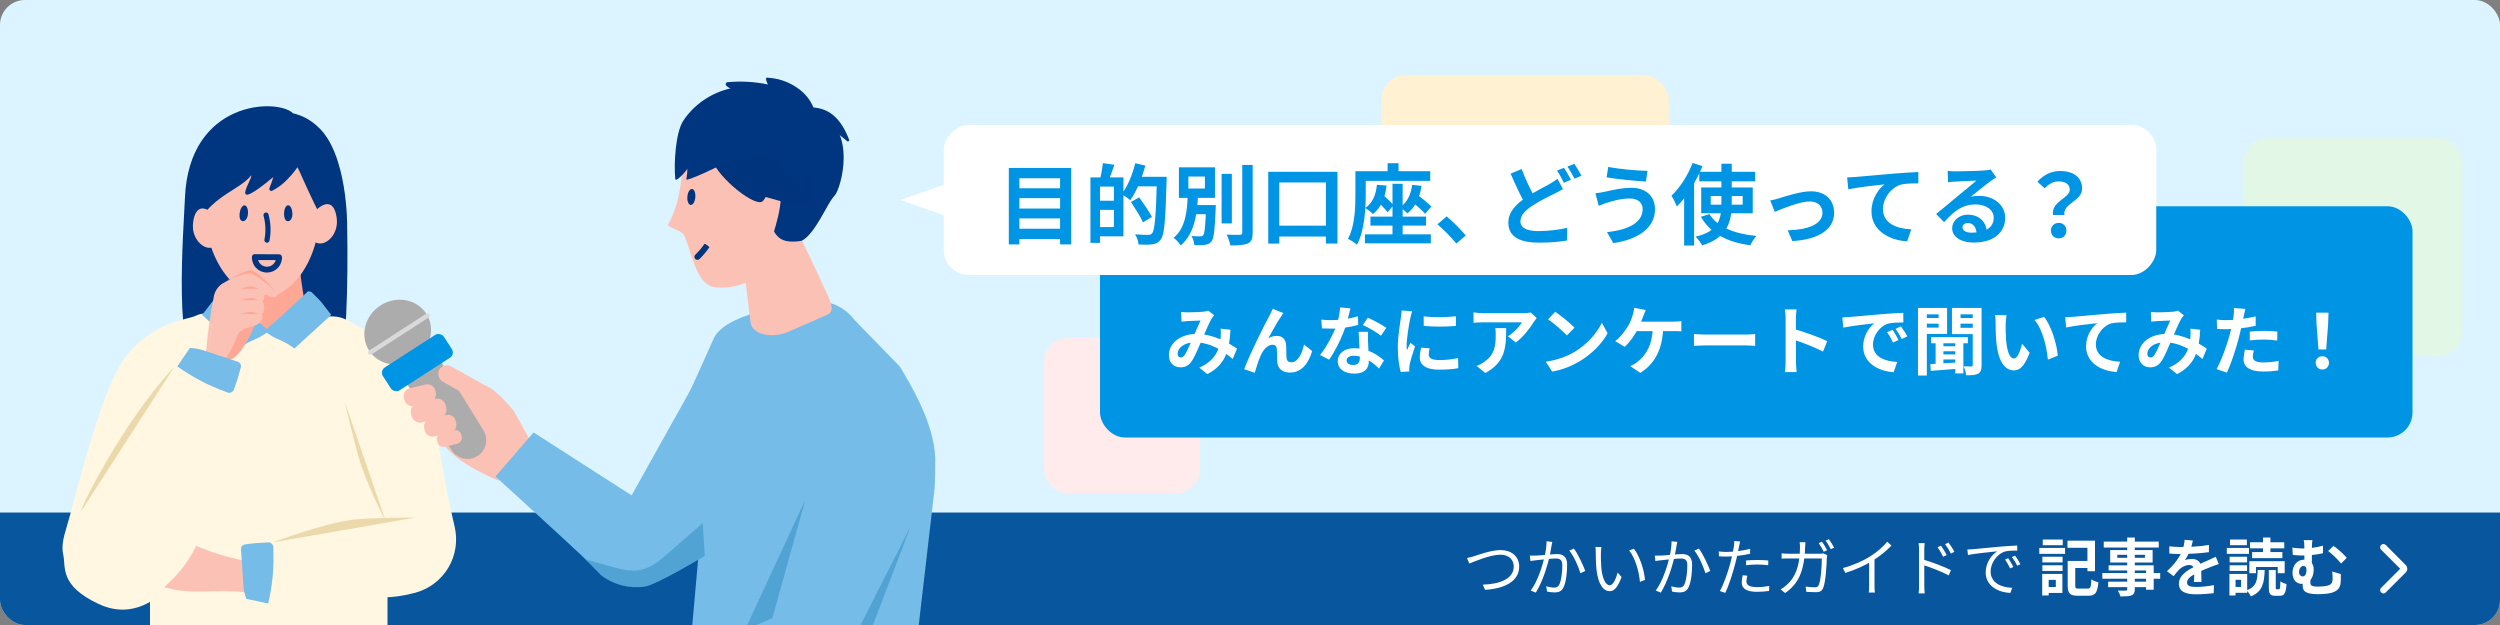 <svg width="400" height="100" viewBox="0 0 400 100" fill="none" xmlns="http://www.w3.org/2000/svg">
<rect x="0" y="0" width="400" height="100" fill="#808080" stroke="none"/>
<g clip-path="url(#clip0_24_465)">
<rect width="400" height="100" rx="4" fill="#DCF4FF"/>
<rect width="400" height="18" transform="translate(0 82)" fill="#07569E"/>
<path d="M234.72 89.28C235.09 89.22 235.45 89.11 235.83 89C236.67 88.73 238.64 88.01 240.1 88.01C241.75 88.01 243.07 88.97 243.07 90.64C243.07 93.04 240.69 94.19 237.61 94.37L237.25 93.54C239.86 93.47 242.2 92.67 242.2 90.63C242.2 89.58 241.43 88.75 240.08 88.75C238.43 88.75 235.89 89.85 235.09 90.17L234.72 89.28ZM248.37 86.7C248.33 86.89 248.29 87.1 248.25 87.3C248.19 87.66 248.05 88.48 247.92 89.1C247.58 90.5 246.86 92.99 245.73 94.82L244.92 94.49C246.06 92.97 246.86 90.3 247.13 89.07C247.31 88.28 247.45 87.38 247.45 86.61L248.37 86.7ZM251.82 87.77C252.44 88.58 253.31 90.42 253.64 91.35L252.87 91.72C252.57 90.69 251.79 88.92 251.09 88.1L251.82 87.77ZM244.77 88.9C245.09 88.91 245.35 88.91 245.67 88.9C246.41 88.88 248.44 88.65 249.12 88.65C250.01 88.65 250.74 88.99 250.74 90.35C250.74 91.54 250.58 93.13 250.17 93.96C249.85 94.63 249.35 94.79 248.71 94.79C248.32 94.79 247.85 94.72 247.53 94.65L247.4 93.81C247.82 93.94 248.34 94.02 248.62 94.02C248.99 94.02 249.29 93.94 249.5 93.5C249.82 92.83 249.97 91.52 249.97 90.44C249.97 89.53 249.55 89.36 248.91 89.36C248.24 89.36 246.37 89.58 245.76 89.64C245.53 89.67 245.11 89.72 244.86 89.76L244.77 88.9ZM256.23 87.53C256.18 87.76 256.15 88.24 256.14 88.5C256.13 89.12 256.14 90.04 256.21 90.86C256.38 92.53 256.86 93.64 257.58 93.64C258.09 93.64 258.56 92.61 258.82 91.61L259.45 92.32C258.84 94.01 258.24 94.59 257.56 94.59C256.61 94.59 255.71 93.65 255.43 91.06C255.34 90.2 255.32 88.98 255.32 88.4C255.32 88.17 255.32 87.74 255.26 87.51L256.23 87.53ZM261.43 87.8C262.33 88.96 263.05 91.09 263.2 92.78L262.39 93.1C262.22 91.3 261.61 89.24 260.66 88.07L261.43 87.8ZM268.37 86.7C268.33 86.89 268.29 87.1 268.25 87.3C268.19 87.66 268.05 88.48 267.92 89.1C267.58 90.5 266.86 92.99 265.73 94.82L264.92 94.49C266.06 92.97 266.86 90.3 267.13 89.07C267.31 88.28 267.45 87.38 267.45 86.61L268.37 86.7ZM271.82 87.77C272.44 88.58 273.31 90.42 273.64 91.35L272.87 91.72C272.57 90.69 271.79 88.92 271.09 88.1L271.82 87.77ZM264.77 88.9C265.09 88.91 265.35 88.91 265.67 88.9C266.41 88.88 268.44 88.65 269.12 88.65C270.01 88.65 270.74 88.99 270.74 90.35C270.74 91.54 270.58 93.13 270.17 93.96C269.85 94.63 269.35 94.79 268.71 94.79C268.32 94.79 267.85 94.72 267.53 94.65L267.4 93.81C267.82 93.94 268.34 94.02 268.62 94.02C268.99 94.02 269.29 93.94 269.5 93.5C269.82 92.83 269.97 91.52 269.97 90.44C269.97 89.53 269.55 89.36 268.91 89.36C268.24 89.36 266.37 89.58 265.76 89.64C265.53 89.67 265.11 89.72 264.86 89.76L264.77 88.9ZM278.42 86.64C278.36 86.86 278.29 87.24 278.25 87.43C278.1 88.15 277.89 89.28 277.61 90.28C277.25 91.7 276.58 93.77 276.05 94.86L275.18 94.57C275.78 93.53 276.48 91.5 276.86 90.09C277.1 89.17 277.36 87.91 277.43 87.39C277.47 87.11 277.49 86.77 277.47 86.56L278.42 86.64ZM276.21 88.31C277.31 88.31 278.78 88.13 280.02 87.82V88.6C278.78 88.88 277.27 89.05 276.19 89.05C275.75 89.05 275.4 89.04 275.03 89.01L275.01 88.23C275.48 88.29 275.84 88.31 276.21 88.31ZM279.37 89.68C279.89 89.63 280.56 89.6 281.2 89.6C281.78 89.6 282.39 89.62 282.93 89.68L282.91 90.44C282.39 90.38 281.81 90.32 281.22 90.32C280.6 90.32 279.98 90.36 279.37 90.43V89.68ZM279.57 92.11C279.49 92.44 279.43 92.75 279.43 93.01C279.43 93.48 279.7 93.94 281.12 93.94C281.78 93.94 282.46 93.87 283.08 93.75L283.05 94.55C282.51 94.63 281.84 94.69 281.11 94.69C279.54 94.69 278.68 94.21 278.68 93.22C278.68 92.84 278.74 92.46 278.83 92.04L279.57 92.11ZM291.52 86.67C291.77 87.03 292.14 87.63 292.34 88.04L291.8 88.28C291.6 87.87 291.26 87.27 290.99 86.89L291.52 86.67ZM292.62 86.27C292.89 86.63 293.27 87.26 293.46 87.63L292.92 87.87C292.7 87.43 292.38 86.87 292.1 86.49L292.62 86.27ZM288.87 86.75C288.85 86.98 288.83 87.32 288.82 87.56C288.69 91.64 287.59 93.51 285.62 94.89L284.89 94.3C285.21 94.13 285.61 93.84 285.91 93.56C287.16 92.43 287.98 90.74 288 87.58C288 87.35 287.98 86.99 287.94 86.75H288.87ZM292.35 88.83C292.32 89 292.3 89.19 292.29 89.32C292.26 90.28 292.13 93.18 291.68 94.14C291.48 94.57 291.16 94.75 290.61 94.75C290.11 94.75 289.53 94.72 289.01 94.69L288.91 93.85C289.45 93.93 289.97 93.97 290.4 93.97C290.68 93.97 290.87 93.88 290.98 93.64C291.36 92.88 291.49 90.42 291.49 89.35H286.22C285.82 89.35 285.42 89.35 285.06 89.38V88.54C285.41 88.57 285.82 88.6 286.21 88.6H291.15C291.42 88.6 291.61 88.57 291.78 88.55L292.35 88.83ZM294.86 90.89C296.59 90.43 298.11 89.72 299.22 89.03C300.27 88.37 301.27 87.51 301.96 86.67L302.63 87.3C301.77 88.19 300.72 89.03 299.55 89.76C298.45 90.44 296.86 91.17 295.25 91.67L294.86 90.89ZM299.06 89.44L299.92 89.18V93.75C299.92 94.12 299.94 94.62 299.99 94.81H299C299.03 94.62 299.06 94.12 299.06 93.75V89.44ZM310.56 87.31C310.81 87.67 311.24 88.34 311.47 88.82L310.9 89.08C310.65 88.55 310.33 88 310 87.55L310.56 87.31ZM311.76 86.81C312.03 87.16 312.47 87.82 312.7 88.29L312.14 88.57C311.88 88.04 311.55 87.51 311.22 87.07L311.76 86.81ZM307.05 93.75C307.05 93.2 307.05 88.78 307.05 87.94C307.05 87.65 307.02 87.21 306.97 86.9H307.95C307.92 87.2 307.88 87.64 307.88 87.94C307.88 89.5 307.89 93.28 307.89 93.75C307.89 94.07 307.91 94.61 307.95 94.94H306.98C307.03 94.62 307.05 94.13 307.05 93.75ZM307.7 89.52C309.03 89.9 311.04 90.67 312.15 91.22L311.8 92.06C310.66 91.45 308.79 90.74 307.7 90.4V89.52ZM314.78 87.92C315.16 87.91 315.48 87.89 315.68 87.87C316.32 87.8 318.21 87.62 320.05 87.46C321.15 87.37 322.08 87.31 322.75 87.29L322.76 88.09C322.18 88.08 321.31 88.1 320.8 88.24C319.37 88.7 318.5 90.23 318.5 91.41C318.5 93.36 320.33 93.99 321.95 94.05L321.66 94.87C319.81 94.8 317.71 93.82 317.71 91.58C317.71 90.03 318.66 88.75 319.57 88.21C318.5 88.32 315.95 88.57 314.87 88.8L314.78 87.92ZM321.31 89.31C321.54 89.64 321.92 90.26 322.14 90.71L321.62 90.94C321.39 90.46 321.11 89.95 320.81 89.53L321.31 89.31ZM322.4 88.89C322.65 89.22 323.04 89.83 323.27 90.27L322.76 90.52C322.52 90.04 322.22 89.54 321.91 89.12L322.4 88.89Z" fill="white"/>
<path d="M331.32 89.75H334.61V90.88H331.32V89.75ZM330.83 89.75H332.04V93.69C332.04 94.12 332.13 94.18 332.61 94.18C332.83 94.18 333.76 94.18 334.03 94.18C334.48 94.18 334.56 93.95 334.62 92.69C334.89 92.89 335.4 93.09 335.74 93.17C335.59 94.83 335.25 95.32 334.12 95.32C333.84 95.32 332.72 95.32 332.46 95.32C331.21 95.32 330.83 94.97 330.83 93.69V89.75ZM330.8 86.51H335.2V91.39H333.99V87.65H330.8V86.51ZM326.78 89.08H330.01V89.98H326.78V89.08ZM326.84 86.32H330.04V87.23H326.84V86.32ZM326.78 90.44H330.01V91.35H326.78V90.44ZM326.29 87.67H330.41V88.62H326.29V87.67ZM327.33 91.83H329.98V94.87H327.33V93.92H328.93V92.78H327.33V91.83ZM326.75 91.83H327.79V95.27H326.75V91.83ZM340.35 86.01H341.57V94.26C341.57 94.85 341.42 95.09 341.04 95.26C340.65 95.41 340.11 95.43 339.26 95.43C339.2 95.15 339.01 94.73 338.86 94.49C339.34 94.51 339.93 94.5 340.1 94.5C340.29 94.49 340.35 94.43 340.35 94.26V86.01ZM336.6 86.66H345.4V87.61H336.6V86.66ZM338.77 88.77V89.25H343.19V88.77H338.77ZM337.63 88.01H344.42V90.01H337.63V88.01ZM337.38 90.45H344.59V94.36H343.37V91.27H337.38V90.45ZM336.37 91.69H345.63V92.6H336.37V91.69ZM337.3 93.07H344.02V93.94H337.3V93.07ZM350.86 86.48C350.78 86.85 350.65 87.44 350.37 88.16C350.16 88.65 349.87 89.22 349.59 89.62C349.86 89.5 350.39 89.43 350.73 89.43C351.56 89.43 352.19 89.92 352.19 90.85C352.19 91.39 352.22 92.48 352.23 93.11H351.03C351.07 92.64 351.09 91.79 351.08 91.25C351.08 90.61 350.68 90.4 350.26 90.4C349.71 90.4 349.08 90.73 348.7 91.09C348.4 91.39 348.12 91.75 347.78 92.19L346.71 91.39C347.99 90.21 348.76 89.13 349.18 88.03C349.38 87.49 349.51 86.88 349.54 86.37L350.86 86.48ZM347.09 87.41C347.6 87.48 348.34 87.52 348.85 87.52C350.17 87.52 351.98 87.45 353.43 87.19L353.42 88.35C352.01 88.55 350 88.64 348.78 88.64C348.37 88.64 347.64 88.62 347.09 88.57V87.41ZM355.01 90.25C354.7 90.34 354.16 90.54 353.82 90.67C353.17 90.92 352.27 91.28 351.33 91.76C350.42 92.23 349.93 92.66 349.93 93.21C349.93 93.76 350.41 93.91 351.38 93.91C352.23 93.91 353.35 93.8 354.23 93.62L354.19 94.91C353.52 95 352.3 95.09 351.35 95.09C349.79 95.09 348.62 94.7 348.62 93.41C348.62 92.02 350.05 91.2 351.25 90.6C352.17 90.12 352.8 89.88 353.4 89.6C353.79 89.43 354.14 89.27 354.52 89.08L355.01 90.25ZM359.9 89.79H365.55V91.71H364.44V90.72H360.96V91.71H359.9V89.79ZM363.01 91.21H364.12V93.96C364.12 94.25 364.13 94.28 364.28 94.28C364.34 94.28 364.57 94.28 364.64 94.28C364.8 94.28 364.84 94.12 364.86 93.01C365.07 93.19 365.55 93.38 365.84 93.45C365.75 94.93 365.47 95.33 364.76 95.33C364.59 95.33 364.25 95.33 364.09 95.33C363.2 95.33 363.01 94.99 363.01 93.97V91.21ZM361.23 91.2H362.35C362.28 93.3 362 94.66 360.14 95.43C360.02 95.14 359.7 94.69 359.45 94.46C361.02 93.88 361.18 92.9 361.23 91.2ZM360.01 86.76H365.48V87.73H360.01V86.76ZM360.34 88.33H365.18V89.3H360.34V88.33ZM362.08 86H363.27V88.83H362.08V86ZM356.74 89.08H359.53V89.98H356.74V89.08ZM356.8 86.32H359.5V87.23H356.8V86.32ZM356.74 90.44H359.53V91.35H356.74V90.44ZM356.29 87.67H359.83V88.62H356.29V87.67ZM357.29 91.83H359.55V94.85H357.29V93.91H358.57V92.77H357.29V91.83ZM356.71 91.83H357.69V95.27H356.71V91.83ZM369.99 86.42C369.94 86.7 369.9 87.07 369.9 87.67C369.89 88.15 369.9 90.02 369.9 90.69L368.7 90.22C368.7 89.54 368.7 88.21 368.7 87.67C368.7 87.04 368.67 86.7 368.59 86.42H369.99ZM373.35 87.34C373.98 87.73 375.03 88.71 375.48 89.25L374.58 90.17C374.03 89.5 373.09 88.58 372.51 88.17L373.35 87.34ZM366.78 87.62C367.33 87.7 367.93 87.76 368.39 87.76C369.39 87.76 370.54 87.63 371.68 87.31V88.52C370.52 88.78 369.21 88.88 368.48 88.88C368.06 88.88 367.51 88.86 366.85 88.79L366.78 87.62ZM369.68 92.27C369.67 92.48 369.66 92.9 369.66 93.21C369.66 93.64 369.77 93.86 370.96 93.86C371.46 93.86 372.11 93.79 372.49 93.68C373.01 93.52 373.22 93.18 373.22 92.67C373.22 92.28 373.21 91.9 373.15 91.44L374.53 91.85C374.53 92.38 374.54 92.61 374.52 93.03C374.47 93.93 374.19 94.5 373.04 94.85C372.59 94.99 371.55 95.07 370.87 95.07C368.53 95.07 368.43 94.33 368.43 93.63C368.43 93.28 368.45 92.9 368.45 92.63L369.68 92.27ZM370.19 91.12C370.19 92.29 369.65 93.42 368.28 93.42C367.55 93.42 366.8 92.91 366.8 91.63C366.8 90.44 367.57 89.55 368.65 89.55C369.68 89.55 370.19 90.2 370.19 91.12ZM368.4 92.23C368.87 92.23 369.04 91.74 369.04 91.17C369.04 90.78 368.86 90.55 368.58 90.55C368.18 90.55 367.85 90.95 367.85 91.53C367.85 91.97 368.12 92.23 368.4 92.23Z" fill="white"/>
<mask id="mask0_24_465" style="mask-type:alpha" maskUnits="userSpaceOnUse" x="378" y="86" width="10" height="10">
<rect x="378" y="86" width="10" height="10" fill="#D9D9D9"/>
</mask>
<g mask="url(#mask0_24_465)">
<path d="M384.031 91L380.969 87.938C380.865 87.833 380.814 87.71 380.818 87.568C380.821 87.425 380.875 87.302 380.979 87.198C381.083 87.094 381.207 87.042 381.349 87.042C381.491 87.042 381.615 87.094 381.719 87.198L384.917 90.406C385 90.49 385.063 90.583 385.104 90.688C385.146 90.792 385.167 90.896 385.167 91C385.167 91.104 385.146 91.208 385.104 91.312C385.063 91.417 385 91.51 384.917 91.594L381.708 94.802C381.604 94.906 381.483 94.957 381.344 94.953C381.205 94.95 381.083 94.896 380.979 94.792C380.875 94.688 380.823 94.564 380.823 94.422C380.823 94.279 380.875 94.156 380.979 94.052L384.031 91Z" fill="white"/>
</g>
<rect x="24" y="90" width="38" height="14" fill="#FFF7E1"/>
<path d="M50.792 20.225C49.704 19.188 48.355 18.464 46.89 18.131C44.437 15.685 30.192 15.983 29.586 31.737C29.395 36.625 27.581 58.647 32.253 58.538L54.086 58.294C55.454 57.45 55.716 45.115 55.545 36.223C55.56 36.158 55.639 24.466 50.792 20.225Z" fill="#00357F"/>
<path d="M58.407 54.312C58.352 54.177 58.267 54.055 58.16 53.956C58.052 53.856 57.924 53.782 57.785 53.737C55.98 53.14 52.441 51.239 49.928 50.511C49.012 50.245 48.357 49.002 48.1 48.083C47.944 47.541 47.832 42.63 47.767 42.07C47.487 42.132 41.247 43.934 36.717 41.275C36.831 42.682 36.824 47.208 36.696 48.613C36.654 49.088 36.467 49.538 36.16 49.902C35.853 50.267 35.441 50.528 34.981 50.65C33.525 51.023 25.473 54.872 24.795 55.523C24.025 55.842 24.363 56.065 24.27 56.303C23.864 57.387 24.471 57.956 25.159 58.887C28.161 62.951 33.064 63.524 38.089 64.091C44.025 64.76 50.09 62.984 55.247 60.075C57.104 59.049 57.348 58.089 58.26 56.173C58.49 55.581 58.542 54.934 58.407 54.312Z" fill="#FEA795"/>
<path d="M72.746 84.293C71.418 78.545 70.366 72.742 69.59 66.885C69.23 64.162 66.691 55.692 59.693 53.276C58.198 52.651 56.744 51.932 55.34 51.123C52.865 49.899 49.96 51.151 47.491 52.387L47.291 51.864C44.809 53.109 41.263 53.732 38.78 52.487L38.581 53.01C36.112 51.773 33.828 49.275 31.354 50.501C29.905 51.218 24.987 51.335 20.534 56.519C16.292 61.456 12.666 77.662 10.633 84.42C10.205 85.844 9.784 87.351 10.124 88.799C10.568 90.681 9.426 93.661 15.796 96.645C23.764 100.38 29.069 91.23 29.069 91.23C29.875 91.9 30.795 92.418 31.786 92.757C38.158 94.933 38.411 94.2 46.462 94.023C54.242 94.193 58.923 96.874 66.449 94.838C68.661 94.239 70.553 92.805 71.728 90.838C72.903 88.871 73.268 86.524 72.746 84.293Z" fill="#FFF7E1"/>
<path d="M48.072 43.243C44.053 42.772 44.052 43.447 40.033 42.976C38.747 42.825 35.843 38.93 36.814 39.507C36.986 40.638 36.739 44.727 36.814 45.731C40.996 48.185 45.707 52.117 50.493 51.288C50.237 50.432 48.769 49.213 48.769 48.989C48.769 47.841 48.06 44.953 48.072 43.243Z" fill="#FEA795"/>
<path d="M49.807 46.706C51.871 48.677 51.279 48.247 52.997 50.379L47.111 55.758C44.676 54.001 44.732 54.733 42.297 52.975C44.692 50.881 47.026 48.752 49.299 46.588" fill="#75BCE8"/>
<path d="M35.529 46.706C33.465 48.677 34.057 48.247 32.338 50.379L38.224 55.758C40.659 54.001 40.604 54.733 43.038 52.975C40.644 50.881 38.31 48.752 36.036 46.588" fill="#75BCE8"/>
<path d="M29.367 86.413C33.145 88.284 37.202 89.528 41.38 90.096C41.66 90.101 41.929 90.203 42.141 90.385C42.307 90.624 42.379 90.916 42.343 91.204C42.339 92.566 42.123 94.251 40.845 94.724C40.266 94.875 39.659 94.885 39.075 94.755C34.971 94.242 30.7 95.21 26.727 94.061C26.431 94.031 26.159 93.887 25.967 93.661C25.774 93.435 25.677 93.143 25.694 92.846C25.428 90.429 25.852 87.985 26.918 85.798C27.068 85.492 27.275 85.157 27.611 85.098C28.479 84.946 29.055 86.695 29.79 86.207" fill="#FCC1B5"/>
<path d="M40 94.5C39.946 91.124 37.78 84.102 41.271 85.522C41.867 85.764 52.76 86.027 56.528 85.459C54.639 79.087 53.59 72.496 53.409 65.852C53.313 62.245 53.658 58.254 56.569 55.745C57.368 55.006 58.392 54.556 59.478 54.467C60.149 54.478 60.811 54.621 61.427 54.888C62.042 55.155 62.599 55.541 63.066 56.023C65.138 57.986 65.92 60.713 66.627 63.313C68.587 70.514 62.354 94.795 59.632 95.57C56.909 96.345 57.104 96.401 54.235 96.45C50.292 96.517 50.083 96.584 46.139 96.652C44.706 96.764 43.265 96.611 41.888 96.2" fill="#FFF7E1"/>
<path d="M34.406 73.407C34.353 77.504 33.611 81.562 32.212 85.413C30.796 89.279 28.239 92.625 24.881 95.007C23.469 95.957 21.376 96.607 20.22 95.358C19.752 94.775 19.504 94.047 19.519 93.3C19.423 91.021 20.413 88.853 21.381 86.787C23.833 81.559 26.544 76.028 31.48 73.026C32.345 72.5 33.76 72.232 34.122 73.177" fill="#FFF7E1"/>
<path d="M43.646 86.779C43.646 86.779 52.695 83.356 57.443 83.052C62.191 82.748 66.389 82.823 66.389 82.823" fill="#EBD9AB"/>
<path d="M61.731 83.453C61.731 83.453 58.5 77.302 57.276 72.787C56.051 68.271 55.153 64.267 55.153 64.267" fill="#EBD9AB"/>
<path d="M39.41 95.822C39.187 95.199 39.038 94.553 38.965 93.896L38.567 88.095C38.523 87.85 38.567 87.598 38.692 87.382C38.88 87.192 39.135 87.083 39.403 87.078C40.498 86.922 41.601 86.83 42.706 86.799C42.846 86.764 42.992 86.764 43.131 86.802C43.27 86.839 43.396 86.911 43.499 87.012C43.602 87.112 43.677 87.238 43.717 87.376C43.757 87.514 43.761 87.66 43.728 87.8C43.868 90.746 43.59 93.697 42.901 96.564L39.41 95.822Z" fill="#75BCE8"/>
<path d="M51.233 33.021C51.233 42.281 46.278 47.34 42.594 47.587C38.231 47.88 32.765 42.281 32.765 33.021C32.765 23.762 36.57 23.308 41.999 23.308C47.429 23.308 51.233 23.76 51.233 33.021Z" fill="#FCC1B5"/>
<path d="M42.16 34.501C42.505 35.743 42.558 37.048 42.314 38.314C42.287 38.419 42.302 38.532 42.356 38.626C42.41 38.721 42.498 38.792 42.603 38.823C42.709 38.852 42.821 38.838 42.917 38.784C43.012 38.73 43.082 38.641 43.112 38.535C43.391 37.126 43.338 35.671 42.958 34.285C42.925 34.184 42.855 34.1 42.761 34.05C42.668 33.999 42.559 33.987 42.456 34.015C42.354 34.044 42.267 34.11 42.212 34.201C42.157 34.292 42.14 34.401 42.163 34.504L42.16 34.501Z" fill="#00357F"/>
<path d="M46.226 35.372C47.118 35.074 46.855 32.775 46.035 32.844C45.218 33.088 45.223 35.693 46.226 35.372Z" fill="#00357F"/>
<path d="M38.974 35.378C39.897 35.187 39.909 32.875 39.084 32.845C38.249 32.99 37.941 35.576 38.974 35.378Z" fill="#00357F"/>
<path d="M40.879 41.605L44.65 41.619L44.183 41.152C44.19 41.351 44.156 41.549 44.084 41.735C44.012 41.92 43.903 42.089 43.764 42.231C43.625 42.373 43.459 42.486 43.275 42.562C43.091 42.638 42.894 42.676 42.695 42.674C42.496 42.672 42.299 42.63 42.117 42.55C41.935 42.469 41.771 42.353 41.635 42.208C41.499 42.062 41.395 41.891 41.327 41.704C41.259 41.517 41.229 41.318 41.24 41.12C41.24 40.996 41.191 40.877 41.104 40.79C41.016 40.702 40.897 40.653 40.774 40.653C40.65 40.653 40.531 40.702 40.444 40.79C40.356 40.877 40.307 40.996 40.307 41.12C40.296 41.441 40.35 41.761 40.465 42.061C40.579 42.361 40.753 42.636 40.976 42.867C41.199 43.099 41.465 43.284 41.761 43.411C42.056 43.538 42.374 43.605 42.695 43.607C43.016 43.609 43.335 43.547 43.632 43.424C43.929 43.301 44.198 43.119 44.424 42.891C44.65 42.662 44.827 42.39 44.946 42.092C45.065 41.793 45.123 41.474 45.116 41.152C45.115 41.029 45.065 40.911 44.978 40.824C44.891 40.737 44.773 40.687 44.65 40.685L40.879 40.672C40.756 40.672 40.637 40.721 40.549 40.808C40.462 40.896 40.413 41.015 40.413 41.139C40.413 41.262 40.462 41.381 40.549 41.469C40.637 41.556 40.756 41.605 40.879 41.605Z" fill="#00357F"/>
<path d="M35.543 57.51C35.836 57.634 36.157 57.679 36.473 57.64C36.79 57.601 37.09 57.479 37.341 57.287C37.904 56.877 38.384 56.367 38.755 55.784C39.37 54.906 39.906 53.976 40.356 53.006C40.732 52.071 41.177 51.165 41.688 50.294C42.189 49.536 42.836 48.907 43.346 48.157C43.555 47.849 43.744 47.415 43.552 47.134C43.508 47.075 43.45 47.027 43.384 46.993C43.318 46.958 43.245 46.939 43.17 46.936C42.898 46.956 42.634 47.034 42.394 47.162C42.154 47.291 41.946 47.468 41.781 47.682C41.159 48.441 40.432 49.112 39.622 49.675C39.067 49.992 38.416 50.107 37.782 50.001C37.643 49.958 37.495 49.956 37.355 49.996C37.221 50.068 37.109 50.174 37.03 50.302C36.343 51.233 35.772 52.241 35.33 53.305C34.979 54.065 34.786 54.887 34.762 55.721" fill="#FEA795"/>
<path d="M34.56 47.436C34.645 46.922 34.839 46.432 35.127 46.001C35.399 45.686 35.727 45.428 36.095 45.241C36.832 44.806 39.404 43.583 39.848 43.61C41.209 43.694 43.279 45.267 44.174 46.379C44.335 46.579 44.471 46.932 44.27 47.123C44.222 47.161 44.165 47.188 44.105 47.2C44.044 47.212 43.982 47.211 43.922 47.194C43.203 46.973 42.528 46.623 41.929 46.161C42.1 46.46 42.212 46.79 42.258 47.133C42.281 47.313 42.258 47.496 42.192 47.664C42.127 47.833 42.02 47.982 41.883 48.098C42.014 48.242 42.116 48.411 42.182 48.595C42.248 48.779 42.278 48.975 42.269 49.171C42.259 49.367 42.212 49.559 42.129 49.736C42.046 49.913 41.93 50.071 41.786 50.202C42.06 50.397 41.996 50.936 41.749 51.227C41.493 51.484 41.171 51.661 40.819 51.736C40.367 51.879 39.916 52.034 39.467 52.2C38.964 52.34 38.513 52.629 38.172 53.031C37.912 53.484 37.718 53.974 37.599 54.484C37.262 55.337 36.808 56.136 36.249 56.857C36.12 57.069 35.954 57.254 35.759 57.404C35.603 57.499 35.43 57.561 35.25 57.586C34.751 57.679 34.239 57.676 33.741 57.577C33.663 57.571 33.587 57.548 33.518 57.509C33.45 57.47 33.391 57.416 33.345 57.351C33.292 57.229 33.273 57.095 33.289 56.963C33.359 55.395 34.208 48.975 34.56 47.436Z" fill="#FCC1B5"/>
<path d="M34.59 47.661C34.658 47.228 34.823 46.818 35.072 46.46C35.32 46.103 35.646 45.808 36.024 45.599C36.383 45.39 36.755 45.204 37.127 45.024C37.633 44.777 38.145 44.539 38.665 44.325C38.976 44.162 39.311 44.053 39.657 44.001C40.841 43.961 42.25 45.157 43.063 45.908C43.279 46.101 43.482 46.308 43.672 46.528C43.778 46.656 44.003 47.044 43.686 47.147C43.631 47.164 43.453 47.069 43.398 47.048C42.844 46.858 42.329 46.567 41.877 46.19C41.841 46.156 41.794 46.136 41.745 46.134C41.696 46.131 41.647 46.147 41.608 46.178C41.569 46.208 41.542 46.252 41.532 46.301C41.521 46.35 41.528 46.402 41.551 46.446C41.81 46.98 42.069 47.649 41.538 48.122C41.499 48.161 41.478 48.215 41.478 48.271C41.478 48.327 41.499 48.381 41.538 48.42C41.649 48.544 41.735 48.689 41.79 48.847C41.845 49.005 41.869 49.173 41.86 49.34C41.851 49.508 41.809 49.672 41.738 49.823C41.666 49.974 41.565 50.108 41.441 50.219C41.403 50.259 41.382 50.313 41.382 50.368C41.382 50.424 41.403 50.478 41.441 50.518C42.215 51.339 40.08 51.852 39.672 51.996C39.259 52.121 38.859 52.287 38.477 52.49C37.542 53.047 37.479 54.028 37.073 54.959C36.69 55.839 35.992 57.28 35.028 57.528C34.375 57.697 33.404 57.714 33.347 56.883C33.349 56.644 33.369 56.406 33.408 56.17C33.63 53.313 34.026 50.472 34.595 47.664C34.654 47.4 34.254 47.286 34.195 47.552C33.648 50.275 33.259 53.028 33.028 55.798C32.929 56.306 32.894 56.824 32.925 57.34C33.061 58.143 34.247 58.046 34.827 57.981C35.73 57.88 36.085 57.371 36.577 56.647C37.126 55.766 37.568 54.82 37.893 53.831C38.418 52.468 39.99 52.463 41.129 51.938C41.749 51.651 42.317 50.833 41.737 50.216V50.514C41.899 50.364 42.03 50.183 42.123 49.981C42.216 49.779 42.268 49.56 42.277 49.337C42.286 49.114 42.251 48.892 42.175 48.682C42.099 48.473 41.983 48.281 41.833 48.118V48.417C42.508 47.816 42.256 46.941 41.912 46.23L41.586 46.485C41.973 46.854 44.35 48.378 44.371 47.009C44.38 46.351 43.437 45.657 43.003 45.295C42.345 44.722 41.609 44.248 40.819 43.89C40.341 43.63 39.789 43.547 39.258 43.657C38.629 43.862 38.017 44.117 37.426 44.418C36.816 44.689 36.221 44.996 35.645 45.337C35.259 45.576 34.929 45.898 34.678 46.279C34.426 46.661 34.26 47.094 34.189 47.548C34.128 47.813 34.528 47.926 34.59 47.661Z" fill="#FCC1B5"/>
<path d="M38.458 50.253C38.458 50.253 39.947 49.748 40.478 49.934L41.414 50.262" fill="#FEA795"/>
<path d="M38.458 48.035C38.458 48.035 39.947 47.53 40.478 47.716L41.414 48.045" fill="#FEA795"/>
<path d="M38.458 46.188C38.458 46.188 39.946 45.683 40.477 45.868L41.414 46.197" fill="#FEA795"/>
<path d="M27.891 58.697C27.891 58.697 23.017 63.632 17.382 73.229C13.271 80.231 12.941 81.868 12.941 81.868" fill="#EBD9AB"/>
<path d="M30.386 55.67C31.047 55.699 31.701 55.806 32.337 55.988L37.856 57.816C38.099 57.867 38.317 58.003 38.469 58.199C38.574 58.445 38.578 58.723 38.482 58.973C38.21 60.045 37.877 61.101 37.486 62.135C37.467 62.278 37.41 62.413 37.324 62.527C37.236 62.642 37.121 62.732 36.989 62.789C36.857 62.846 36.713 62.868 36.57 62.852C36.427 62.837 36.29 62.785 36.173 62.702C33.394 61.716 30.768 60.341 28.375 58.617L30.386 55.67Z" fill="#75BCE8"/>
<path d="M36.24 44.85C37.352 44.372 38.501 43.997 39.676 43.73C40.846 43.566 44.001 46.566 44.001 46.566C44.001 46.566 41.067 42.953 39.846 43.258C38.604 43.683 37.398 44.216 36.24 44.85Z" fill="#FEA795"/>
<path d="M55.129 35.779C54.891 34.622 54.572 33.487 54.376 32.32C54.214 31.352 54.105 30.375 53.95 29.405C53.833 28.576 53.638 27.759 53.369 26.965C53.066 26.173 52.624 25.442 52.064 24.805C51.038 23.617 49.756 22.677 48.315 22.056C45.368 20.837 42.115 20.566 39.007 21.279C37.504 21.569 36.075 22.158 34.804 23.011C33.534 23.865 32.448 24.965 31.611 26.246C30.573 27.89 31.277 29.749 30.761 31.606C30.443 32.753 29.852 35.5 29.875 35.632C30.062 36.742 30.233 42.122 30.284 41.309C30.89 31.725 37.868 31.09 40.185 28.063C40.637 28.296 36.056 34.715 43.741 28.323C43.541 28.973 43.299 29.622 43.109 30.106C43.085 30.168 43.08 30.235 43.095 30.3C43.11 30.364 43.144 30.423 43.193 30.467C43.242 30.511 43.304 30.54 43.369 30.548C43.435 30.556 43.502 30.545 43.56 30.514C44.237 30.17 44.866 29.738 45.43 29.231C46.239 28.489 46.965 27.662 47.595 26.764C47.76 26.884 51.472 35.902 54.675 40.45C54.846 40.694 55.052 40.729 55.41 40.48C55.515 38.907 55.421 37.328 55.129 35.779Z" fill="#00357F"/>
<path d="M53.866 34.845C54.206 37.34 52.465 38.962 51.266 38.962C50.067 38.962 49.1 37.701 49.1 36.145C49.1 34.589 53.199 29.957 53.866 34.845Z" fill="#FCC1B5"/>
<path d="M30.905 35.538C30.564 38.033 32.306 39.655 33.505 39.655C34.705 39.655 35.671 38.393 35.671 36.838C35.671 35.283 31.575 30.647 30.905 35.538Z" fill="#FCC1B5"/>
<path d="M111.892 87.245C111.148 83.77 108.464 66.443 110.095 63.282L114.311 53.908C116.755 49.658 128.332 48.587 128.332 48.587C131.409 47.536 134.819 48.606 136.745 51.226L143.823 58.496C143.959 58.638 144.076 58.792 144.174 58.958C145.258 60.883 149.523 67.519 149.64 73.443C149.652 73.972 149.597 77.668 149.535 78.197L144.95 117.636C144.661 124.211 140.02 138.794 140.02 138.794C139.103 142.663 135.305 145.13 131.397 144.385L117.339 141.728C113.954 141.089 107.843 138.204 107.682 134.766L111.899 87.245H111.892Z" fill="#75BCE8"/>
<path d="M119.081 43.359L120.072 51.478C120.361 53.852 123.95 54.019 126.03 53.133L132.431 50.328C134.154 49.59 131.846 46.404 131.2 44.546L126.366 34.355C122.449 32.504 120.788 34.152 119.075 43.365L119.081 43.359Z" fill="#FCC1B5"/>
<path d="M131.046 97.037L132.862 111.208L103.928 114.696L102.574 104.928L131.046 97.037Z" fill="#75BCE8"/>
<path d="M122.189 18.935C122.072 18.473 121.876 18.03 121.605 17.637C120.312 15.755 117.629 15.25 114.988 16.148C116.662 17.003 118.392 17.741 120.171 18.35C120.86 18.479 121.537 18.676 122.189 18.935Z" fill="#00347C"/>
<path d="M120.706 32.177C120.405 30.738 121.155 29.28 122.497 28.683C123.26 28.265 124.221 28.542 124.639 29.305C124.713 29.434 124.762 29.581 124.799 29.729C125.131 31.045 124.91 32.441 124.184 33.592C123.716 34.588 122.965 35.419 122.023 35.984" fill="#FCC1B5"/>
<path d="M119.561 112.832L125.568 111.442C127.642 110.857 133.569 108.329 134.45 106.367L145.713 84.181L136.745 107.647C135.773 110.076 131.458 111.792 128.867 112.149L119.567 112.838L119.561 112.832Z" fill="#51A3D4"/>
<path d="M70.885 70.894C68.892 67.651 70.885 62.505 70.885 62.505C70.885 62.505 75.462 60.533 78.192 61.963C80.016 62.919 82.237 65.804 82.237 65.804L86.218 72.935L79.696 76.889C79.696 76.889 72.873 74.128 70.885 70.894Z" fill="#FCC1B5"/>
<path d="M65.021 61.311L70.507 57.769L77.348 68.855C78.206 70.244 77.794 72.064 76.423 72.95C75.052 73.835 73.224 73.461 72.31 72.108L65.021 61.311Z" fill="#ACACAC"/>
<ellipse cx="63.631" cy="53.14" rx="5.442" ry="5.079" transform="rotate(-32.852 63.631 53.14)" fill="#ACACAC"/>
<rect x="60.723" y="59.336" width="11.609" height="4.353" rx="1" transform="rotate(-32.852 60.723 59.336)" fill="#0094E4"/>
<rect x="58.755" y="56.289" width="11.609" height="0.726" rx="0.363" transform="rotate(-32.852 58.755 56.289)" fill="#D9D9D9"/>
<path d="M68.786 64.321L66.216 64.93C65.538 65.09 64.869 64.668 64.709 63.994L64.625 63.649C64.468 62.969 64.89 62.295 65.562 62.132L68.132 61.524C68.81 61.364 69.48 61.785 69.639 62.459L69.723 62.804C69.88 63.484 69.458 64.159 68.786 64.321Z" fill="#FCC1B5"/>
<path d="M72.053 69.21L69.473 69.821C68.792 69.982 68.119 69.558 67.959 68.882L67.875 68.535C67.717 67.852 68.141 67.175 68.816 67.011L71.397 66.401C72.077 66.239 72.75 66.663 72.91 67.34L72.994 67.686C73.152 68.369 72.728 69.046 72.053 69.21Z" fill="#FCC1B5"/>
<path d="M73.147 71.001L71.156 71.473C70.631 71.597 70.112 71.27 69.989 70.748L69.924 70.481C69.802 69.954 70.129 69.432 70.65 69.306L72.64 68.835C73.165 68.71 73.684 69.037 73.808 69.559L73.872 69.827C73.994 70.353 73.667 70.875 73.147 71.001Z" fill="#FCC1B5"/>
<path d="M70.372 66.916L67.525 67.59C66.774 67.768 66.032 67.301 65.855 66.554L65.763 66.171C65.588 65.418 66.056 64.671 66.8 64.491L69.647 63.817C70.398 63.639 71.14 64.106 71.317 64.853L71.41 65.236C71.584 65.989 71.116 66.736 70.372 66.916Z" fill="#FCC1B5"/>
<path d="M112.662 58.487L101.059 79.262L85.368 69.192L79.271 76.239C79.271 76.239 92.759 88.496 93.984 89.782C95.417 91.295 103.495 92.163 105.693 91.613C106.841 91.322 107.868 90.678 108.632 89.776L121.688 77.691L112.662 58.487Z" fill="#75BCE8"/>
<path d="M105.87 89.409C103.09 91.583 101.423 91.704 97.814 90.668L93.669 89.482L96.172 92.048C98.177 93.586 100.729 94.236 103.23 93.846C105.183 93.506 112.765 88.946 112.765 88.946L112.44 83.709" fill="#51A3D4"/>
<path d="M119.204 100.764L123.574 98.931L128.849 79.968" fill="#51A3D4"/>
<path d="M130.647 27.437L124.688 29.628L123.13 35.186C123.885 37.649 124.658 39.123 128.255 38.532C130.319 37.512 132.129 33.1 133.313 31.507L133.032 29.628L130.647 27.437Z" fill="#00357F"/>
<path d="M109.852 21.646C108.887 28.039 109.303 31.417 106.868 36.003C107.603 36.769 109.156 36.782 109.59 37.919C110.9 41.348 111.635 45.908 114.69 45.991C116.805 46.132 118.914 45.64 120.748 44.573C124.167 42.351 121.752 43.654 123.158 39.222C124.564 34.789 125.688 31.43 124.378 27.004C123.912 25.421 124.212 23.754 123.222 22.61C121.202 20.279 118.173 19.928 115.387 20.018L109.846 21.64L109.852 21.646Z" fill="#FCC1B5"/>
<path d="M109.979 31.463C109.919 32.167 110.156 32.759 110.511 32.791C110.866 32.822 111.196 32.275 111.253 31.563C111.309 30.851 111.076 30.267 110.721 30.235C110.366 30.204 110.036 30.751 109.982 31.457" fill="#00347C"/>
<path d="M111.584 41.578C111.322 41.578 111.105 41.367 111.105 41.099C111.105 40.971 111.156 40.85 111.245 40.761C111.801 40.224 112.3 39.637 112.728 38.992L113.15 39.228L113.514 39.541C113.054 40.224 112.517 40.863 111.923 41.438C111.833 41.527 111.712 41.578 111.584 41.578Z" fill="#00347C"/>
<path d="M129.267 25.069C128.903 23.964 128.257 22.968 127.401 22.176C126.097 20.86 124.525 19.826 122.8 19.149C123.426 21.563 122.059 24.59 119.272 26.506C118.186 27.26 116.946 27.764 115.642 27.988C117.668 29.386 119.86 30.542 122.161 31.424C126.96 32.809 125.024 32.139 128.513 32.643C128.999 32.809 129.529 32.554 129.702 32.069C129.702 32.049 129.715 32.037 129.715 32.017C130.801 30.025 129.874 27.253 129.267 25.069Z" fill="#00347C"/>
<path d="M122.947 20.267C122.915 19.577 122.448 18.983 121.777 18.798C121.426 18.695 121.062 18.606 120.704 18.542C119.061 18.012 117.477 17.335 115.962 16.518C115.54 16.332 115.054 16.326 114.633 16.511C114.064 16.747 113.521 17.048 113.016 17.393C111.31 18.51 111.388 18.019 110.832 19.986C110.691 20.548 113.719 25.063 113.923 25.606C115.035 28.595 120.947 33.282 122.039 32.184C124.078 30.146 122.985 22.431 122.947 20.254" fill="#00347C"/>
<path d="M130.47 18.124C130.021 16.389 128.906 14.887 127.339 13.906C125.969 13 124.346 12.487 122.659 12.427C122.415 12.426 122.703 13.369 122.917 13.521C120.784 13.075 118.583 12.95 116.393 13.15C116.336 13.158 116.281 13.18 116.235 13.214C116.188 13.248 116.152 13.292 116.129 13.343C116.106 13.394 116.098 13.449 116.104 13.503C116.111 13.557 116.132 13.609 116.166 13.652C116.354 13.875 116.603 14.045 116.887 14.142C115.334 14.498 113.863 15.142 112.562 16.035C111.261 16.929 110.154 18.055 109.308 19.347C108.086 21.232 107.796 26.219 108.045 28.634C108.106 29.227 109.646 27.548 109.981 26.993C109.977 27.56 109.921 28.127 109.813 28.687C109.724 29.158 115.818 26.277 117.157 25.465C117.1 25.566 117.043 25.666 116.984 25.767C116.72 26.218 120.571 25.084 122.088 24.057C121.864 24.32 121.633 24.577 121.397 24.83C121.004 25.249 121.383 25.424 122.517 24.806C123.099 24.588 123.709 24.45 124.328 24.396C124.522 24.439 123.526 24.821 123.645 24.972C124.299 25.798 128.204 30.799 128.502 30.552C128.847 30.265 128.114 28.043 129.972 28.367C131.063 28.558 131.298 29.215 131.424 30.067C131.596 31.229 131.502 32.08 130.213 33.171C127.923 34.693 128.473 34.751 129.837 34.473C131.201 34.194 132.758 32.111 133.594 31.226C134.43 30.341 137.535 20.562 130.405 17.553" fill="#00357F"/>
<path d="M135.862 22.357C134.538 18.921 132.672 17.3 129.903 17.182C129.775 17.177 129.676 17.29 129.695 17.416L129.924 18.994C129.934 19.066 129.982 19.127 130.049 19.156C132.24 20.089 133.553 20.91 135.54 22.58C135.702 22.716 135.939 22.555 135.862 22.357Z" fill="#00357F"/>
<rect x="70.972" y="57.934" width="10.284" height="2.8" rx="1.4" transform="rotate(29.298 70.972 57.934)" fill="#FCC1B5"/>
<rect x="359" y="22" width="35" height="35" rx="4" fill="#E2F7E5"/>
<rect x="221" y="12" width="46" height="46" rx="4" fill="#FFF1D2"/>
<rect x="167" y="54" width="25" height="25" rx="4" fill="#FFEAEC"/>
<rect x="176" y="33" width="210" height="37" rx="4" fill="#0094E4"/>
<path d="M188.978 49.928C189.302 49.952 189.722 49.976 189.974 49.976C190.67 49.976 191.942 49.928 192.494 49.88C192.794 49.856 193.106 49.784 193.322 49.7L194.27 50.456C194.114 50.636 193.97 50.792 193.874 50.948C193.466 51.632 192.818 53.18 192.278 54.428C191.798 55.532 191.222 56.96 190.73 57.716C190.25 58.448 189.686 58.772 188.858 58.772C187.814 58.772 187.022 58.052 187.022 56.828C187.022 54.908 188.858 53.432 191.426 53.432C194.222 53.432 196.67 54.92 197.93 55.784L197.234 57.452C195.758 56.144 193.646 54.776 191.174 54.776C189.422 54.776 188.414 55.724 188.414 56.6C188.414 56.996 188.642 57.2 188.93 57.2C189.17 57.2 189.326 57.092 189.554 56.792C189.95 56.204 190.382 55.1 190.814 54.152C191.234 53.204 191.726 52.028 192.086 51.284C191.606 51.296 190.562 51.332 190.022 51.368C189.77 51.38 189.35 51.428 189.038 51.464L188.978 49.928ZM196.874 52.76C196.706 56.168 196.034 58.376 193.166 59.864L191.882 58.82C194.846 57.548 195.206 55.304 195.314 53.9C195.338 53.432 195.35 52.952 195.302 52.58L196.874 52.76ZM205.346 50.096C205.214 50.252 205.094 50.456 204.962 50.66C204.362 51.512 203.522 53.048 202.934 54.116C203.378 53.852 203.846 53.744 204.302 53.744C205.202 53.744 205.742 54.308 205.79 55.316C205.814 55.844 205.79 56.804 205.85 57.308C205.898 57.776 206.222 57.968 206.618 57.968C207.662 57.968 208.31 56.612 208.646 55.124L209.954 56.18C209.318 58.244 208.214 59.612 206.366 59.612C205.034 59.612 204.422 58.808 204.362 57.944C204.326 57.296 204.326 56.324 204.29 55.832C204.254 55.412 204.026 55.16 203.594 55.16C202.778 55.16 202.094 56 201.674 56.972C201.35 57.668 200.942 59.012 200.762 59.648L199.07 59.072C199.946 56.672 202.406 51.776 203.054 50.624C203.198 50.312 203.426 49.916 203.642 49.412L205.346 50.096ZM211.406 51.14C211.922 51.2 212.57 51.224 213.002 51.224C214.49 51.224 216.11 50.972 217.274 50.6L217.31 51.992C216.278 52.28 214.55 52.592 213.014 52.58C212.534 52.58 212.03 52.568 211.514 52.544L211.406 51.14ZM216.074 49.34C215.918 49.976 215.63 51.152 215.306 52.172C214.754 53.9 213.674 56.132 212.654 57.548L211.202 56.804C212.282 55.484 213.362 53.384 213.83 52.088C214.118 51.224 214.382 50.108 214.418 49.184L216.074 49.34ZM218.894 53.084C218.858 53.588 218.87 54.092 218.882 54.62C218.906 55.328 219.014 57.116 219.014 57.788C219.014 58.904 218.414 59.78 216.698 59.78C215.21 59.78 214.034 59.108 214.034 57.788C214.034 56.624 215.018 55.712 216.686 55.712C218.786 55.712 220.442 56.768 221.438 57.668L220.646 58.964C219.782 58.16 218.414 56.924 216.602 56.924C215.906 56.924 215.45 57.224 215.45 57.644C215.45 58.088 215.834 58.4 216.494 58.4C217.31 58.4 217.574 57.944 217.574 57.272C217.574 56.552 217.442 54.344 217.382 53.084H218.894ZM220.958 53.72C220.262 53.156 218.894 52.376 218.066 52.004L218.846 50.828C219.71 51.2 221.186 52.004 221.81 52.448L220.958 53.72ZM227.786 50.612C229.262 50.816 231.662 50.756 232.946 50.6V52.148C231.482 52.292 229.298 52.292 227.798 52.148L227.786 50.612ZM228.746 55.736C228.65 56.144 228.602 56.432 228.602 56.744C228.602 57.284 229.07 57.608 230.294 57.608C231.362 57.608 232.25 57.512 233.294 57.284L233.33 58.904C232.55 59.06 231.578 59.144 230.222 59.144C228.158 59.144 227.162 58.4 227.162 57.176C227.162 56.696 227.234 56.228 227.378 55.616L228.746 55.736ZM225.938 49.808C225.854 50.06 225.698 50.672 225.65 50.888C225.482 51.68 225.062 54.08 225.062 55.28C225.062 55.52 225.074 55.82 225.11 56.06C225.29 55.652 225.482 55.244 225.662 54.836L226.406 55.424C226.058 56.432 225.662 57.728 225.542 58.364C225.506 58.544 225.47 58.808 225.47 58.928C225.482 59.06 225.482 59.264 225.494 59.432L224.114 59.516C223.874 58.7 223.646 57.236 223.646 55.604C223.646 53.792 224.006 51.776 224.138 50.84C224.186 50.516 224.246 50.06 224.258 49.676L225.938 49.808ZM245.87 50.888C245.75 51.044 245.522 51.332 245.414 51.5C244.85 52.436 243.71 53.96 242.522 54.8L241.274 53.804C242.246 53.216 243.182 52.16 243.494 51.572C242.762 51.572 237.986 51.572 237.23 51.572C236.738 51.572 236.33 51.596 235.766 51.656V49.976C236.234 50.048 236.738 50.108 237.23 50.108C237.986 50.108 243.074 50.108 243.698 50.108C244.034 50.108 244.694 50.06 244.922 50L245.87 50.888ZM240.986 52.496C240.986 55.472 240.914 57.92 237.65 59.684L236.246 58.544C236.642 58.412 237.074 58.208 237.518 57.872C239.03 56.816 239.318 55.556 239.318 53.588C239.318 53.204 239.306 52.892 239.246 52.496H240.986ZM248.833 49.88C249.661 50.444 251.221 51.692 251.929 52.424L250.705 53.672C250.081 53 248.569 51.692 247.693 51.092L248.833 49.88ZM247.321 57.872C249.205 57.608 250.753 56.996 251.917 56.312C253.969 55.088 255.529 53.264 256.297 51.644L257.221 53.324C256.321 54.956 254.725 56.612 252.793 57.776C251.569 58.508 250.021 59.168 248.341 59.456L247.321 57.872ZM263.317 49.604C263.185 49.916 263.029 50.324 262.921 50.588C262.717 51.188 262.345 52.076 262.033 52.688C261.553 53.636 260.737 54.788 259.945 55.496L258.433 54.584C259.297 53.948 260.065 52.868 260.521 52.112C260.845 51.56 261.073 50.924 261.217 50.468C261.349 50.072 261.445 49.616 261.469 49.244L263.317 49.604ZM261.421 51.464C262.381 51.464 266.941 51.464 267.769 51.464C268.069 51.464 268.621 51.44 269.017 51.38V53.012C268.561 52.976 268.045 52.976 267.769 52.976C266.929 52.976 262.381 52.976 261.301 52.976L261.421 51.464ZM266.113 52.328C266.029 55.868 264.769 58.208 262.453 59.66L260.833 58.58C261.265 58.4 261.685 58.16 261.961 57.92C263.329 56.876 264.397 55.22 264.445 52.328H266.113ZM271.033 53.444C271.477 53.48 272.341 53.528 272.965 53.528C274.381 53.528 278.341 53.528 279.409 53.528C279.973 53.528 280.501 53.468 280.825 53.444V55.34C280.537 55.328 279.925 55.268 279.421 55.268C278.329 55.268 274.381 55.268 272.965 55.268C272.293 55.268 271.489 55.304 271.033 55.34V53.444ZM285.697 57.86C285.697 56.936 285.697 51.968 285.697 50.96C285.697 50.528 285.661 49.94 285.577 49.508H287.449C287.401 49.94 287.341 50.456 287.341 50.96C287.341 52.28 287.353 56.972 287.353 57.86C287.353 58.196 287.401 59.036 287.461 59.528H285.577C285.661 59.06 285.697 58.328 285.697 57.86ZM286.993 52.616C288.589 53.06 291.181 54.008 292.357 54.584L291.685 56.252C290.317 55.544 288.301 54.776 286.993 54.344V52.616ZM294.769 50.78C295.237 50.768 295.717 50.744 295.945 50.72C296.941 50.624 298.921 50.456 301.117 50.264C302.365 50.168 303.673 50.084 304.525 50.048L304.537 51.596C303.889 51.596 302.857 51.608 302.209 51.752C300.769 52.136 299.677 53.696 299.677 55.124C299.677 57.092 301.525 57.812 303.553 57.908L302.989 59.552C300.481 59.396 298.105 58.04 298.105 55.436C298.105 53.72 299.077 52.352 299.881 51.74C298.765 51.86 296.305 52.124 294.925 52.424L294.769 50.78ZM302.821 52.772C303.109 53.192 303.541 53.924 303.769 54.404L302.869 54.8C302.557 54.152 302.305 53.672 301.933 53.144L302.821 52.772ZM304.153 52.22C304.465 52.64 304.921 53.348 305.173 53.816L304.273 54.248C303.949 53.6 303.673 53.144 303.289 52.616L304.153 52.22ZM308.989 53.936H314.857V54.92H308.989V53.936ZM310.585 55.4H313.321V56.204H310.585V55.4ZM310.585 56.708H313.321V57.512H310.585V56.708ZM312.841 54.44H314.137V59.744H312.841V54.44ZM309.697 54.464H310.945V58.556H309.697V54.464ZM308.857 58.256C310.057 58.196 311.857 58.088 313.597 57.968V58.976C311.917 59.108 310.189 59.228 308.917 59.336L308.857 58.256ZM307.597 50.876H310.621V51.788H307.597V50.876ZM313.165 50.876H316.201V51.788H313.165V50.876ZM315.637 49.268H317.053V58.424C317.053 59.12 316.933 59.54 316.513 59.78C316.069 60.02 315.481 60.056 314.593 60.044C314.545 59.66 314.377 58.988 314.173 58.616C314.677 58.64 315.229 58.64 315.409 58.64C315.577 58.64 315.637 58.58 315.637 58.4V49.268ZM307.729 49.268H311.533V53.432H307.729V52.412H310.177V50.288H307.729V49.268ZM316.369 49.268V50.288H313.681V52.448H316.369V53.456H312.313V49.268H316.369ZM306.877 49.268H308.293V60.08H306.877V49.268ZM321.049 50.432C320.965 50.852 320.905 51.56 320.905 51.896C320.905 52.676 320.905 53.564 320.977 54.44C321.145 56.168 321.505 57.356 322.261 57.356C322.837 57.356 323.305 55.94 323.533 54.992L324.745 56.444C323.941 58.544 323.197 59.264 322.237 59.264C320.905 59.264 319.765 58.088 319.429 54.872C319.309 53.768 319.297 52.352 319.297 51.62C319.297 51.296 319.285 50.78 319.201 50.408L321.049 50.432ZM327.049 50.696C328.189 52.076 329.113 55.076 329.245 56.912L327.661 57.536C327.481 55.592 326.833 52.688 325.525 51.2L327.049 50.696ZM330.43 50.756C330.898 50.744 331.378 50.72 331.606 50.696C332.614 50.6 334.582 50.432 336.79 50.24C338.026 50.132 339.334 50.06 340.186 50.024L340.198 51.572C339.55 51.572 338.518 51.584 337.87 51.728C336.43 52.112 335.338 53.672 335.338 55.088C335.338 57.068 337.186 57.776 339.214 57.884L338.662 59.528C336.142 59.372 333.766 58.016 333.766 55.412C333.766 53.684 334.738 52.328 335.554 51.716C334.426 51.836 331.978 52.088 330.586 52.4L330.43 50.756ZM344.134 49.928C344.458 49.952 344.878 49.976 345.13 49.976C345.826 49.976 347.098 49.928 347.65 49.88C347.95 49.856 348.262 49.784 348.478 49.7L349.426 50.456C349.27 50.636 349.126 50.792 349.03 50.948C348.622 51.632 347.974 53.18 347.434 54.428C346.954 55.532 346.378 56.96 345.886 57.716C345.406 58.448 344.842 58.772 344.014 58.772C342.97 58.772 342.178 58.052 342.178 56.828C342.178 54.908 344.014 53.432 346.582 53.432C349.378 53.432 351.826 54.92 353.086 55.784L352.39 57.452C350.914 56.144 348.802 54.776 346.33 54.776C344.578 54.776 343.57 55.724 343.57 56.6C343.57 56.996 343.798 57.2 344.086 57.2C344.326 57.2 344.482 57.092 344.71 56.792C345.106 56.204 345.538 55.1 345.97 54.152C346.39 53.204 346.882 52.028 347.242 51.284C346.762 51.296 345.718 51.332 345.178 51.368C344.926 51.38 344.506 51.428 344.194 51.464L344.134 49.928ZM352.03 52.76C351.862 56.168 351.19 58.376 348.322 59.864L347.038 58.82C350.002 57.548 350.362 55.304 350.47 53.9C350.494 53.432 350.506 52.952 350.458 52.58L352.03 52.76ZM359.254 49.424C359.17 49.76 359.062 50.3 359.002 50.564C358.834 51.38 358.534 52.844 358.21 54.068C357.778 55.748 356.974 58.196 356.314 59.624L354.646 59.06C355.354 57.848 356.266 55.34 356.722 53.66C357.022 52.532 357.298 51.212 357.382 50.504C357.442 50.06 357.454 49.568 357.418 49.28L359.254 49.424ZM356.194 51.224C357.658 51.224 359.35 50.996 360.91 50.624V52.124C359.422 52.472 357.538 52.676 356.182 52.676C355.594 52.676 355.15 52.652 354.73 52.628L354.682 51.128C355.306 51.2 355.702 51.224 356.194 51.224ZM359.962 53.06C360.634 52.988 361.498 52.94 362.278 52.94C362.962 52.94 363.682 52.976 364.378 53.048L364.354 54.488C363.742 54.416 363.01 54.332 362.29 54.332C361.462 54.332 360.718 54.368 359.962 54.464V53.06ZM360.61 56.072C360.526 56.42 360.454 56.804 360.454 57.068C360.454 57.596 360.802 57.992 362.098 57.992C362.902 57.992 363.73 57.908 364.582 57.752L364.522 59.276C363.85 59.372 363.046 59.444 362.086 59.444C360.058 59.444 358.978 58.76 358.978 57.548C358.978 56.984 359.086 56.408 359.182 55.94L360.61 56.072ZM370.954 55.916L370.642 51.812L370.582 50.024H372.562L372.502 51.812L372.19 55.916H370.954ZM371.578 59.12C370.954 59.12 370.51 58.676 370.51 58.052C370.51 57.428 370.966 56.996 371.578 56.996C372.178 56.996 372.634 57.428 372.634 58.052C372.634 58.676 372.178 59.12 371.578 59.12Z" fill="white"/>
<rect width="194" height="24" rx="4" transform="matrix(-1 0 0 1 345 20)" fill="white"/>
<path d="M162.627 30.118H170.229V31.7H162.627V30.118ZM162.627 33.366H170.229V34.948H162.627V33.366ZM162.627 36.6H170.229V38.238H162.627V36.6ZM161.409 26.87H171.391V39.106H169.613V28.522H163.103V39.106H161.409V26.87ZM175.451 28.382H179.749V37.818H175.451V36.334H178.223V29.852H175.451V28.382ZM174.471 28.382H175.997V38.854H174.471V28.382ZM175.381 32.12H178.965V33.576H175.381V32.12ZM176.459 26.1L178.293 26.366C177.971 27.318 177.621 28.312 177.341 28.97L175.997 28.676C176.193 27.948 176.389 26.87 176.459 26.1ZM181.597 28.284H185.685V29.81H181.597V28.284ZM185.111 28.284H186.665C186.665 28.284 186.665 28.83 186.651 29.04C186.469 35.34 186.301 37.566 185.727 38.308C185.335 38.854 184.943 39.008 184.369 39.092C183.837 39.176 182.983 39.162 182.171 39.12C182.143 38.658 181.919 37.944 181.611 37.496C182.521 37.566 183.361 37.58 183.711 37.58C183.991 37.58 184.145 37.524 184.327 37.328C184.775 36.852 184.957 34.444 185.111 28.606V28.284ZM181.639 26.114L183.249 26.492C182.703 28.564 181.793 30.692 180.841 32.036C180.533 31.756 179.847 31.28 179.455 31.056C180.393 29.88 181.191 27.976 181.639 26.114ZM180.953 32.316L182.269 31.574C182.955 32.54 183.879 33.884 184.313 34.71L182.885 35.578C182.507 34.724 181.625 33.352 180.953 32.316ZM195.457 27.822H197.095V35.746H195.457V27.822ZM198.761 26.394H200.427V37.23C200.427 38.21 200.231 38.672 199.657 38.952C199.069 39.218 198.145 39.274 196.857 39.274C196.773 38.798 196.507 38.014 196.269 37.538C197.193 37.58 198.089 37.58 198.383 37.566C198.649 37.566 198.761 37.482 198.761 37.216V26.394ZM190.501 32.806H193.721V34.276H190.501V32.806ZM192.979 32.806H194.533C194.533 32.806 194.519 33.226 194.505 33.422C194.365 36.81 194.225 38.154 193.833 38.63C193.553 38.994 193.231 39.106 192.783 39.176C192.405 39.232 191.761 39.232 191.089 39.218C191.061 38.77 190.893 38.154 190.641 37.762C191.229 37.818 191.775 37.818 192.027 37.818C192.237 37.818 192.377 37.79 192.503 37.65C192.741 37.37 192.867 36.18 192.979 33.058V32.806ZM190.137 28.242V30.16H192.783V28.242H190.137ZM188.625 26.772H194.393V31.658H188.625V26.772ZM190.039 31.196H191.691C191.537 34.164 191.173 37.342 188.905 39.274C188.653 38.854 188.177 38.322 187.771 38.056C189.745 36.432 189.941 33.66 190.039 31.196ZM202.919 27.486H213.993V38.966H212.145V29.194H204.683V38.98H202.919V27.486ZM203.759 36.11H213.293V37.846H203.759V36.11ZM222.799 29.404H224.423V38.21H222.799V29.404ZM219.271 34.654H228.161V36.096H219.271V34.654ZM218.389 37.496H228.931V38.938H218.389V37.496ZM220.307 29.572L221.847 29.684C221.609 31.742 220.923 33.268 219.663 34.248C219.425 33.982 218.781 33.478 218.445 33.268C219.607 32.498 220.139 31.21 220.307 29.572ZM220.111 31.952L221.007 30.958C221.665 31.504 222.547 32.316 222.953 32.834L222.015 33.968C221.623 33.422 220.769 32.554 220.111 31.952ZM225.949 29.572L227.447 29.74C227.153 31.686 226.411 33.184 225.179 34.15C224.955 33.884 224.353 33.38 224.017 33.156C225.151 32.4 225.739 31.14 225.949 29.572ZM225.557 31.938L226.495 30.916C227.293 31.546 228.455 32.47 229.015 33.044L228.021 34.206C227.489 33.604 226.369 32.624 225.557 31.938ZM222.015 26.114H223.765V28.578H222.015V26.114ZM217.759 27.388H228.833V28.942H217.759V27.388ZM216.863 27.388H218.515V31.224C218.515 33.478 218.305 36.95 217.115 39.162C216.807 38.868 216.079 38.392 215.673 38.224C216.779 36.208 216.863 33.268 216.863 31.21V27.388ZM233.019 38.966C232.165 37.93 230.975 36.726 229.995 35.886L231.465 34.626C232.459 35.438 233.803 36.81 234.517 37.678L233.019 38.966ZM250.071 30.258C249.637 30.51 249.189 30.748 248.685 31C247.803 31.448 246.487 32.05 245.213 32.89C244.051 33.646 243.267 34.458 243.267 35.424C243.267 36.432 244.233 36.978 246.179 36.978C247.621 36.978 249.511 36.754 250.757 36.46L250.729 38.476C249.539 38.686 248.055 38.826 246.235 38.826C243.435 38.826 241.335 38.042 241.335 35.634C241.335 33.856 242.623 32.61 244.275 31.518C245.605 30.65 247.033 29.95 247.901 29.46C248.419 29.152 248.825 28.914 249.189 28.606L250.071 30.258ZM243.463 27.052C244.149 28.914 245.017 30.608 245.675 31.756L244.079 32.694C243.323 31.42 242.483 29.586 241.699 27.78L243.463 27.052ZM250.239 26.842C250.589 27.36 251.079 28.242 251.345 28.76L250.225 29.25C249.931 28.676 249.511 27.836 249.119 27.304L250.239 26.842ZM251.891 26.212C252.255 26.73 252.773 27.626 253.025 28.116L251.919 28.592C251.625 28.018 251.177 27.192 250.785 26.66L251.891 26.212ZM262.825 33.422C262.825 32.498 262.111 31.756 260.795 31.756C259.255 31.756 257.855 32.218 257.155 32.428C256.749 32.554 256.189 32.764 255.797 32.932L255.265 30.916C255.741 30.888 256.329 30.776 256.791 30.678C257.813 30.454 259.381 30.048 261.033 30.048C263.245 30.048 264.799 31.308 264.799 33.492C264.799 36.502 262.013 38.35 258.121 38.896L257.127 37.146C260.599 36.754 262.825 35.62 262.825 33.422ZM257.323 26.702C258.961 27.052 262.139 27.332 263.609 27.332L263.343 29.054C261.705 28.942 258.667 28.662 257.057 28.382L257.323 26.702ZM271.883 27.486H280.815V29.012H271.883V27.486ZM273.717 31.364V32.75H278.827V31.364H273.717ZM272.191 29.992H280.437V34.122H272.191V29.992ZM273.507 34.262C274.753 36.278 277.399 37.412 281.025 37.748C280.675 38.112 280.255 38.784 280.045 39.246C276.251 38.728 273.661 37.314 272.135 34.682L273.507 34.262ZM275.425 26.198H277.077V32.596C277.077 35.452 276.363 38.056 272.345 39.26C272.149 38.882 271.659 38.21 271.295 37.86C275.061 37.02 275.425 34.878 275.425 32.582V26.198ZM270.819 26.072L272.387 26.576C271.435 28.956 269.895 31.462 268.299 33.044C268.159 32.652 267.711 31.728 267.431 31.322C268.761 30.062 270.063 28.074 270.819 26.072ZM269.461 29.978L271.043 28.382L271.057 28.396V39.288H269.461V29.978ZM283.237 32.078C283.657 32.008 284.301 31.84 284.721 31.7C285.687 31.42 288.053 30.608 289.747 30.608C291.973 30.608 293.457 31.924 293.457 34.052C293.457 36.572 291.217 38.308 286.779 38.574L286.037 36.852C289.229 36.768 291.595 35.914 291.595 34.01C291.595 32.974 290.811 32.232 289.579 32.232C287.955 32.232 285.169 33.394 283.965 33.898L283.237 32.078ZM295.545 28.382C296.091 28.368 296.651 28.34 296.917 28.312C298.093 28.2 300.389 28.004 302.965 27.78C304.407 27.654 305.933 27.57 306.927 27.528L306.941 29.334C306.185 29.334 304.981 29.348 304.225 29.516C302.545 29.964 301.271 31.784 301.271 33.436C301.271 35.746 303.427 36.572 305.793 36.698L305.149 38.616C302.209 38.434 299.437 36.852 299.437 33.814C299.437 31.798 300.571 30.216 301.523 29.502C300.207 29.642 297.351 29.936 295.727 30.3L295.545 28.382ZM311.631 27.346C312.023 27.388 312.499 27.416 312.891 27.416C313.647 27.416 316.629 27.346 317.427 27.276C318.015 27.234 318.337 27.178 318.505 27.122L319.401 28.382C319.079 28.592 318.743 28.788 318.435 29.026C317.679 29.558 316.209 30.79 315.313 31.49C315.789 31.364 316.209 31.336 316.643 31.336C319.023 31.336 320.829 32.82 320.829 34.85C320.829 37.062 319.149 38.812 315.761 38.812C313.815 38.812 312.345 37.93 312.345 36.516C312.345 35.382 313.381 34.346 314.865 34.346C316.783 34.346 317.847 35.634 317.889 37.174L316.251 37.384C316.223 36.376 315.691 35.676 314.865 35.676C314.347 35.676 313.997 35.998 313.997 36.362C313.997 36.88 314.571 37.23 315.425 37.23C317.791 37.23 318.995 36.334 318.995 34.836C318.995 33.562 317.735 32.708 316.097 32.708C313.941 32.708 312.555 33.856 311.057 35.55L309.783 34.234C310.777 33.45 312.471 32.022 313.283 31.336C314.067 30.692 315.537 29.516 316.223 28.9C315.509 28.928 313.577 28.998 312.821 29.054C312.443 29.082 312.009 29.11 311.687 29.166L311.631 27.346ZM328.473 34.402C328.179 32.204 331.161 31.714 331.161 30.356C331.161 29.502 330.489 29.026 329.383 29.026C328.529 29.026 327.829 29.418 327.143 30.132L325.995 29.082C326.891 28.046 328.123 27.36 329.621 27.36C331.651 27.36 333.135 28.312 333.135 30.174C333.135 32.218 330.069 32.47 330.293 34.402H328.473ZM329.397 38.14C328.669 38.14 328.151 37.622 328.151 36.894C328.151 36.166 328.683 35.662 329.397 35.662C330.097 35.662 330.629 36.166 330.629 36.894C330.629 37.622 330.097 38.14 329.397 38.14Z" fill="#0094E4"/>
<path d="M144 32L151.5 29.402L151.5 34.598L144 32Z" fill="white"/>
</g>
<defs>
<clipPath id="clip0_24_465">
<rect width="400" height="100" rx="4" fill="white"/>
</clipPath>
</defs>
</svg>
